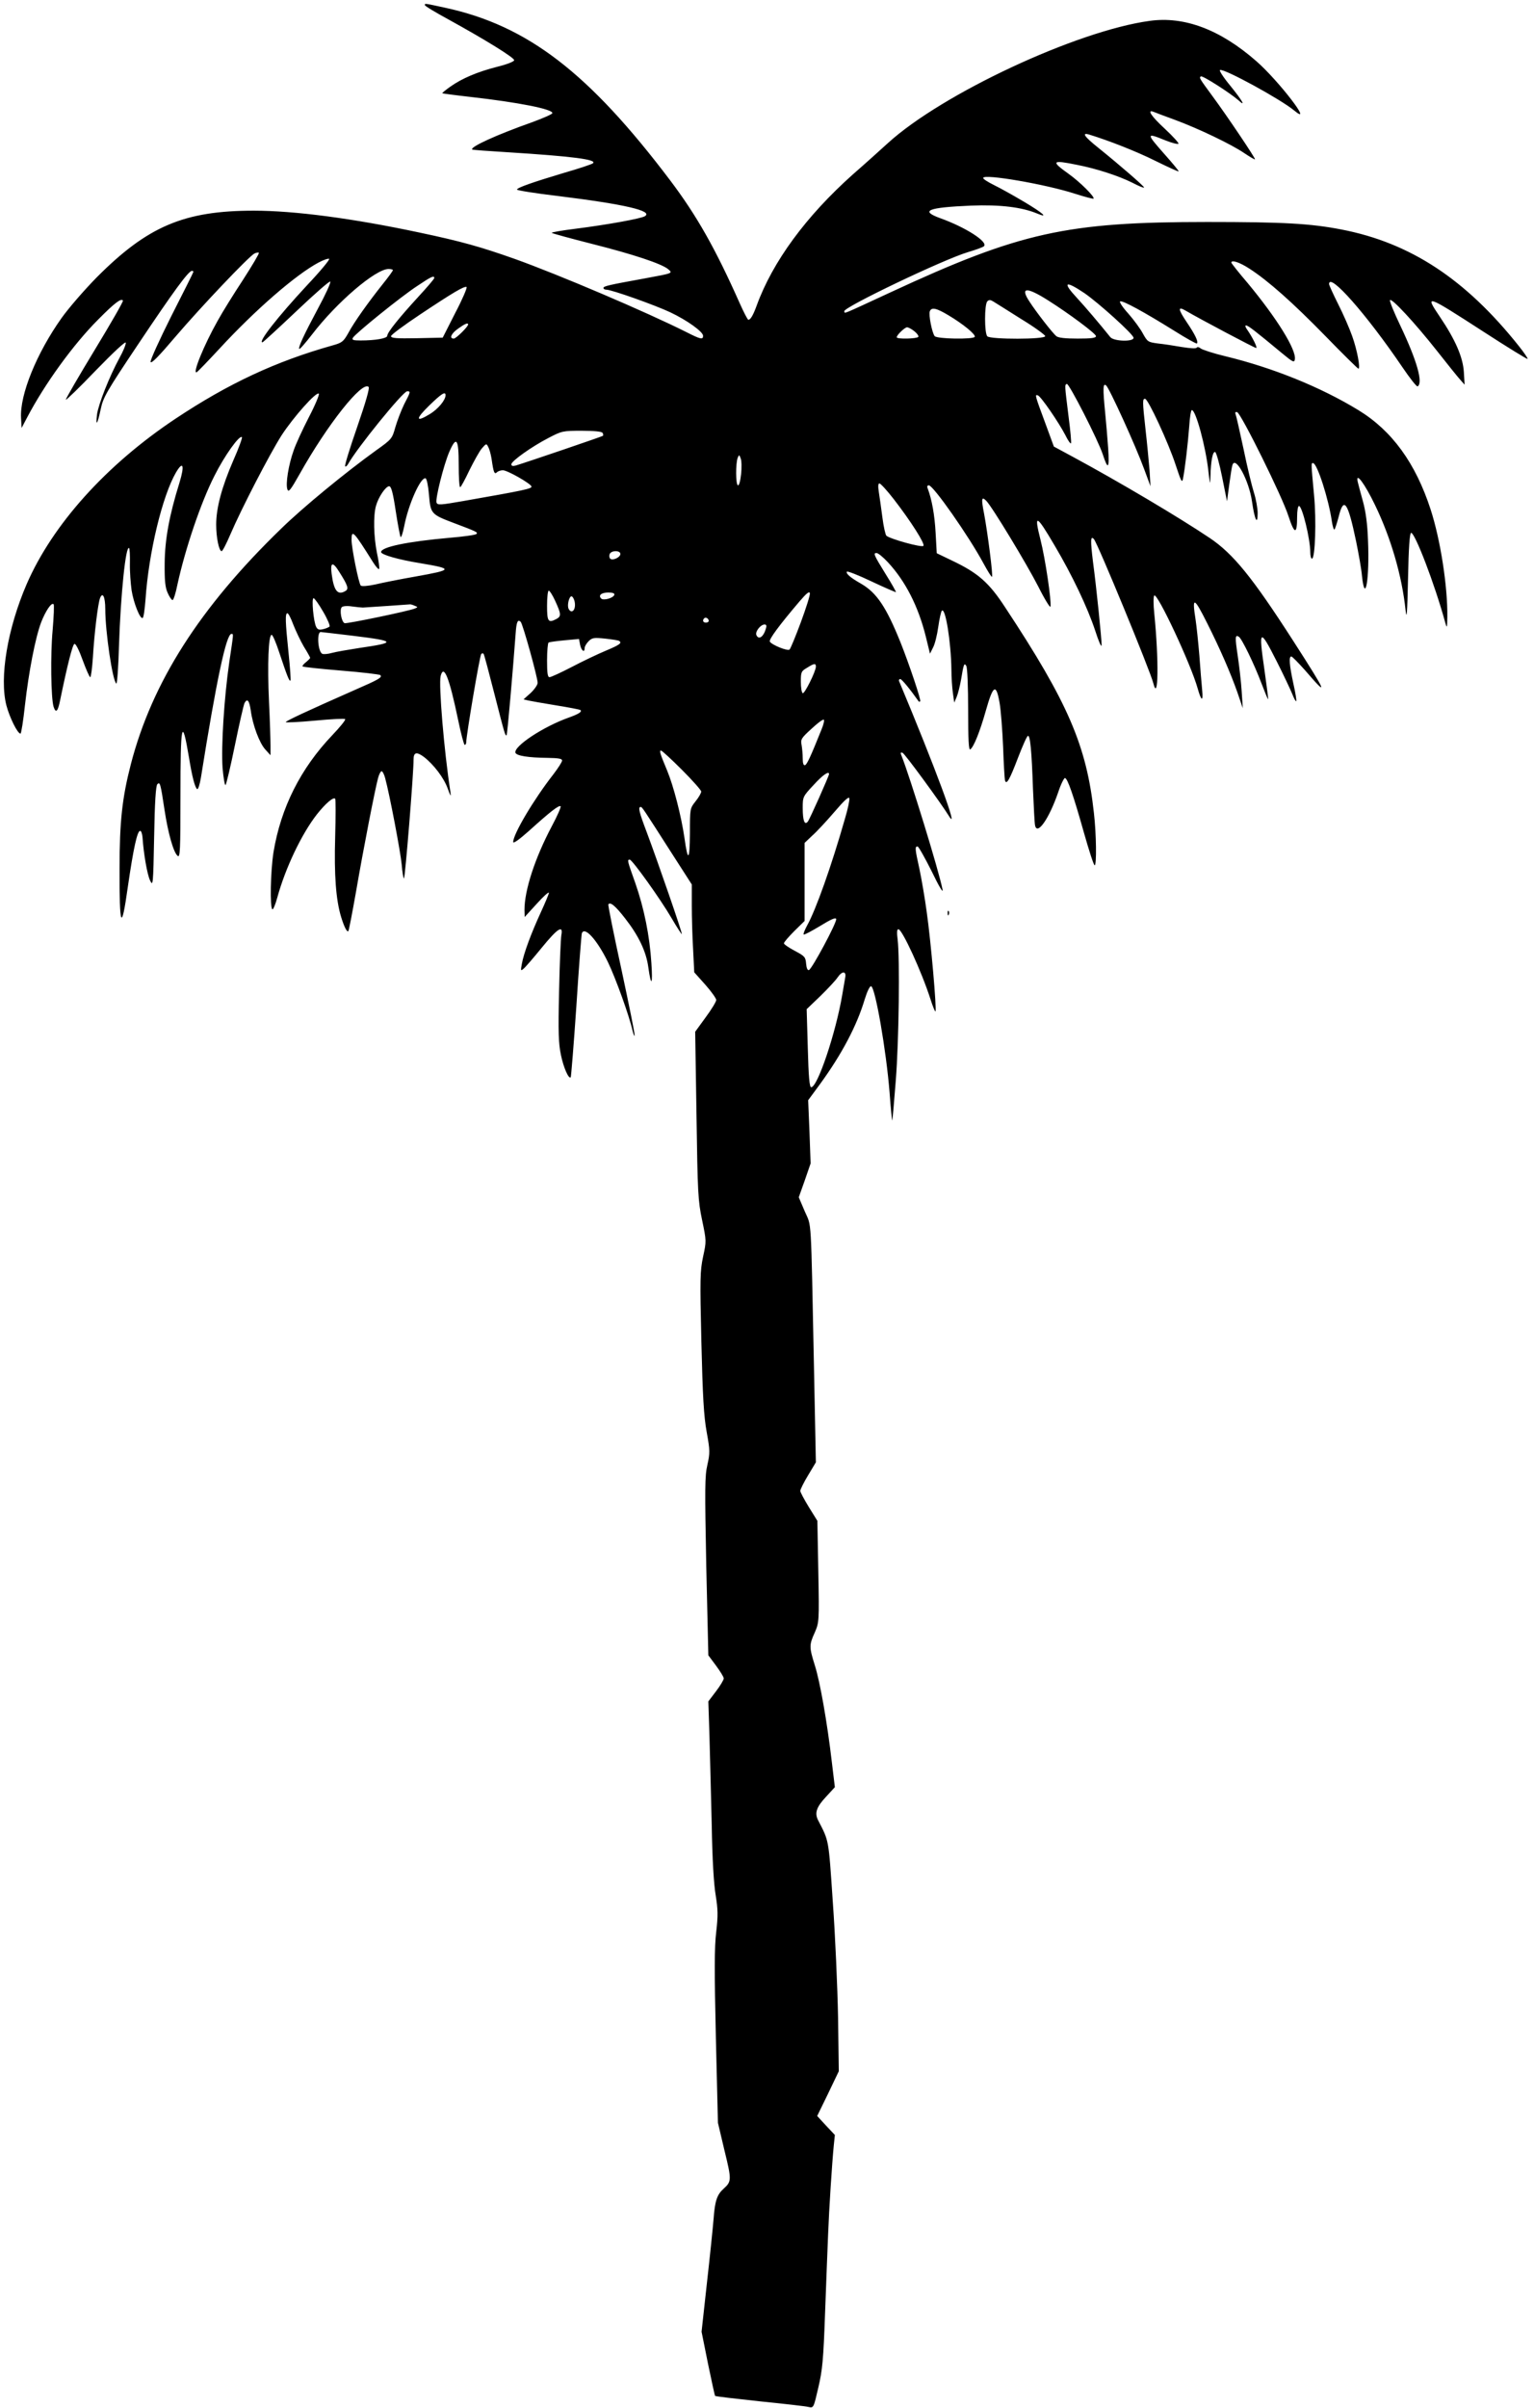 <?xml version="1.0" standalone="no"?>
<!DOCTYPE svg PUBLIC "-//W3C//DTD SVG 20010904//EN"
 "http://www.w3.org/TR/2001/REC-SVG-20010904/DTD/svg10.dtd">
<svg version="1.0" xmlns="http://www.w3.org/2000/svg"
 width="816pt" height="1280pt" viewBox="0 0 816 1280"
 preserveAspectRatio="xMidYMid meet">
<g transform="translate(0,1280) scale(0.1,-0.1)"
fill="#000000" stroke="none">
<path d="M2260 12773 c0 -5 55 -38 123 -75 198 -109 352 -204 352 -218 0 -7
-37 -22 -90 -35 -106 -27 -188 -62 -250 -106 -25 -18 -44 -33 -42 -35 1 -1 67
-10 147 -19 258 -29 445 -66 438 -87 -2 -6 -51 -27 -108 -48 -187 -66 -332
-132 -318 -145 2 -2 84 -8 183 -14 350 -22 483 -39 459 -59 -5 -5 -74 -28
-154 -51 -167 -50 -250 -79 -250 -89 0 -4 98 -20 218 -34 356 -44 506 -79 463
-107 -19 -13 -203 -46 -369 -67 -73 -9 -130 -19 -127 -22 3 -3 98 -29 212 -58
222 -56 369 -105 406 -134 27 -23 29 -22 -123 -50 -192 -35 -220 -41 -220 -51
0 -5 7 -9 15 -9 29 0 259 -82 340 -120 91 -43 175 -104 175 -125 0 -22 -13
-19 -88 19 -215 108 -680 306 -915 390 -181 64 -284 93 -507 140 -353 75 -662
116 -880 116 -371 0 -565 -83 -835 -354 -66 -67 -150 -164 -187 -216 -133
-187 -223 -408 -216 -532 l3 -53 29 55 c95 181 247 390 378 521 89 90 123 115
132 101 3 -4 -65 -122 -150 -262 -85 -140 -154 -259 -154 -265 0 -5 72 64 159
155 97 100 160 158 160 148 1 -10 -14 -46 -33 -80 -54 -99 -113 -248 -120
-302 -8 -69 3 -51 20 30 13 62 31 93 199 344 190 284 268 390 286 390 6 0 9
-3 7 -7 -1 -5 -54 -110 -117 -234 -62 -124 -112 -233 -110 -243 3 -12 44 30
134 136 137 160 386 422 418 440 10 5 21 7 24 4 3 -3 -35 -67 -84 -143 -50
-76 -111 -174 -135 -218 -73 -129 -136 -284 -112 -274 5 2 60 59 122 126 191
207 406 393 526 457 26 14 52 23 57 20 5 -3 -48 -67 -119 -142 -155 -167 -261
-302 -236 -302 3 0 85 75 182 167 97 92 177 162 179 156 3 -7 -26 -70 -64
-140 -78 -146 -108 -211 -101 -218 3 -3 33 32 68 77 132 172 338 348 407 348
13 0 23 -3 23 -6 0 -4 -24 -37 -53 -73 -78 -98 -153 -203 -184 -261 -26 -46
-33 -52 -83 -66 -303 -85 -555 -203 -835 -389 -370 -246 -655 -563 -793 -880
-102 -236 -146 -497 -108 -645 17 -64 59 -150 75 -150 4 0 15 69 24 153 20
176 55 357 86 439 24 61 55 107 66 96 4 -3 1 -66 -5 -138 -12 -128 -9 -361 5
-407 12 -37 23 -26 35 35 38 185 66 296 76 299 7 2 25 -34 44 -87 18 -49 36
-90 40 -90 4 0 10 46 14 103 8 135 27 286 38 317 14 36 28 7 28 -58 0 -121 39
-384 59 -396 4 -3 11 88 14 202 9 274 36 537 54 518 3 -3 5 -39 4 -81 -1 -42
4 -107 9 -143 11 -69 46 -156 59 -147 5 2 11 46 15 97 17 252 90 552 162 676
38 65 47 39 19 -53 -55 -176 -78 -304 -79 -430 -1 -92 3 -129 16 -157 9 -21
21 -38 26 -38 5 0 17 37 26 83 41 188 124 435 197 578 53 106 133 218 146 205
3 -3 -17 -59 -46 -124 -62 -143 -91 -253 -91 -341 0 -69 15 -141 29 -141 5 0
25 39 46 88 60 140 210 429 273 528 64 98 185 234 198 221 4 -4 -19 -60 -53
-125 -33 -64 -70 -144 -81 -177 -27 -75 -44 -179 -33 -207 6 -17 17 -3 65 82
148 264 333 497 367 463 6 -6 -15 -80 -61 -213 -39 -112 -68 -206 -64 -209 3
-3 10 2 15 11 47 85 293 388 315 388 19 0 19 -2 -16 -69 -16 -33 -37 -88 -47
-122 -17 -61 -19 -64 -102 -123 -165 -119 -388 -302 -505 -416 -433 -419 -687
-817 -800 -1253 -46 -178 -60 -305 -60 -552 -1 -319 10 -342 44 -100 30 207
50 296 65 298 6 1 11 -14 13 -33 6 -89 25 -198 40 -230 16 -34 17 -26 22 232
3 182 9 271 17 279 14 14 17 5 38 -135 19 -126 48 -228 70 -246 13 -11 15 26
15 318 0 389 8 426 45 207 17 -105 32 -162 44 -170 5 -3 14 25 20 62 83 521
135 763 162 763 12 0 12 7 -11 -148 -28 -193 -44 -450 -36 -565 5 -55 12 -95
16 -90 4 4 27 100 50 213 23 112 46 213 51 223 15 26 25 13 33 -40 10 -77 46
-173 77 -207 l28 -31 0 50 c0 28 -3 133 -8 235 -9 196 -3 355 14 355 6 0 24
-43 41 -95 40 -120 53 -154 59 -148 3 3 -2 69 -10 147 -17 164 -19 211 -6 211
5 0 19 -27 31 -60 13 -33 38 -86 56 -117 19 -30 34 -58 34 -60 0 -3 -10 -13
-22 -23 -13 -10 -21 -20 -18 -23 3 -3 95 -13 205 -22 110 -9 204 -20 208 -24
12 -12 -7 -23 -138 -80 -254 -112 -365 -164 -365 -170 0 -3 70 0 155 8 85 8
158 12 161 8 4 -4 -27 -42 -68 -85 -169 -177 -274 -386 -313 -622 -16 -102
-20 -295 -6 -304 4 -3 16 25 26 62 43 157 129 338 211 443 46 58 87 93 97 83
3 -3 3 -94 0 -202 -6 -204 4 -337 32 -428 16 -52 31 -81 38 -74 3 3 21 97 41
210 39 227 101 544 117 603 5 20 14 37 19 37 5 0 14 -17 19 -37 24 -88 82
-394 88 -460 3 -40 9 -73 12 -73 6 0 52 568 51 632 0 39 16 43 55 14 52 -40
107 -112 127 -169 15 -42 18 -45 14 -17 -34 219 -63 569 -52 616 17 66 46 -8
93 -233 15 -73 31 -133 35 -133 4 0 8 6 8 13 0 35 72 463 80 470 4 5 10 5 13
0 3 -4 28 -98 56 -208 56 -219 59 -230 66 -223 4 3 34 352 48 540 4 61 11 78
27 62 11 -11 90 -295 90 -324 0 -11 -17 -35 -37 -54 l-38 -34 25 -6 c14 -3 81
-15 149 -26 68 -11 126 -22 129 -25 9 -9 -10 -21 -63 -40 -135 -48 -294 -153
-283 -187 6 -16 69 -26 171 -27 57 -1 77 -4 77 -14 0 -8 -21 -40 -46 -73 -104
-133 -214 -318 -214 -360 0 -10 30 11 83 58 114 103 159 138 169 132 4 -3 -17
-51 -47 -107 -90 -170 -145 -340 -145 -444 l1 -38 64 70 c35 39 64 65 65 59 0
-6 -20 -54 -44 -106 -51 -111 -90 -216 -100 -272 -7 -37 -6 -39 9 -26 10 8 53
58 97 112 85 104 115 123 104 66 -3 -18 -9 -152 -12 -298 -5 -220 -3 -277 10
-339 14 -67 41 -129 52 -118 2 2 16 172 30 378 13 206 27 380 29 387 14 40 81
-34 139 -153 41 -85 114 -287 131 -365 5 -19 9 -30 11 -25 2 6 -30 163 -70
350 -41 187 -72 343 -70 347 10 15 37 -7 89 -74 72 -92 113 -177 124 -262 15
-106 24 -92 16 24 -9 145 -39 292 -85 424 -43 121 -45 126 -30 126 13 0 163
-209 223 -312 28 -48 53 -86 54 -84 4 4 -129 388 -186 540 -41 108 -48 136
-33 136 8 0 11 -5 164 -244 l108 -168 0 -113 c0 -61 3 -166 7 -233 l6 -121 59
-66 c32 -36 58 -73 58 -81 0 -9 -25 -50 -56 -92 l-56 -77 7 -445 c6 -412 8
-453 30 -557 23 -111 23 -111 5 -194 -16 -77 -17 -114 -9 -454 7 -292 13 -394
28 -477 18 -99 18 -112 4 -175 -14 -59 -14 -125 -6 -540 l11 -473 41 -55 c22
-30 41 -60 41 -68 0 -7 -18 -38 -41 -68 l-41 -54 6 -185 c3 -102 8 -313 12
-470 3 -183 11 -317 21 -375 12 -76 13 -107 3 -195 -10 -81 -10 -210 -2 -560
l11 -455 35 -148 c38 -155 38 -164 -4 -202 -36 -32 -47 -65 -54 -160 -4 -49
-20 -205 -36 -346 l-28 -255 34 -169 c19 -92 36 -170 38 -172 2 -3 109 -15
238 -29 128 -13 245 -26 259 -30 27 -6 27 -5 52 103 22 94 27 146 36 398 6
160 13 346 16 415 5 134 21 379 30 472 l6 58 -47 50 -47 51 58 119 57 119 -4
288 c-3 158 -15 434 -28 613 -23 341 -20 320 -78 433 -20 39 -9 71 44 127 l45
49 -16 133 c-25 214 -63 427 -90 513 -31 99 -31 110 -1 176 23 54 24 56 19
324 l-5 270 -46 74 c-25 41 -45 79 -45 85 0 7 18 44 41 82 l42 70 -10 500
c-17 833 -12 748 -49 834 l-32 75 32 90 31 90 -6 168 -7 168 64 87 c115 158
195 309 237 450 13 42 27 71 34 69 22 -7 80 -340 98 -564 6 -84 13 -151 14
-150 2 2 10 97 19 212 17 214 22 650 10 750 -5 38 -4 55 4 55 20 0 124 -226
171 -373 12 -38 24 -66 26 -64 8 7 -25 380 -46 526 -10 75 -28 179 -39 231
-24 108 -25 120 -10 120 5 0 39 -60 75 -132 38 -79 62 -119 58 -98 -18 96
-174 602 -219 714 -6 14 -4 18 6 14 11 -3 205 -268 248 -338 55 -89 -73 257
-266 718 -3 6 0 12 6 12 8 0 53 -55 98 -119 2 -2 5 -2 8 1 6 5 -59 198 -104
311 -76 189 -127 265 -209 313 -58 33 -83 54 -77 65 3 4 62 -19 131 -52 70
-33 128 -58 130 -57 1 2 -22 44 -53 93 -66 107 -69 115 -50 115 8 0 35 -22 60
-49 93 -100 162 -234 202 -396 l22 -90 16 32 c10 18 22 67 28 110 6 43 15 82
19 86 19 21 49 -166 51 -313 0 -41 4 -97 8 -125 l7 -50 13 30 c7 17 17 57 23
90 14 85 17 93 28 75 6 -8 10 -113 10 -233 0 -158 3 -216 11 -211 18 11 51 92
84 209 38 134 54 143 72 40 7 -38 15 -144 19 -235 3 -91 8 -171 10 -179 8 -25
24 2 69 120 24 62 47 115 53 117 12 4 20 -79 27 -285 4 -92 8 -178 11 -191 11
-55 74 34 123 176 14 43 31 76 36 76 14 -2 45 -92 101 -291 27 -95 52 -173 57
-173 11 0 9 166 -4 278 -39 357 -137 586 -472 1093 -86 132 -144 183 -283 249
l-81 39 -6 108 c-5 95 -20 177 -42 236 -5 11 -2 17 6 17 24 -1 213 -271 290
-414 23 -42 43 -75 46 -72 6 6 -23 232 -42 334 -16 81 -14 95 11 70 31 -31
215 -335 277 -456 34 -68 64 -116 65 -107 6 29 -28 257 -53 355 -36 142 -23
137 75 -30 93 -157 175 -329 216 -453 18 -56 33 -91 34 -77 0 35 -27 302 -46
444 -14 115 -13 140 5 120 19 -20 300 -701 316 -766 27 -107 30 122 5 372 -5
47 -5 89 0 94 16 17 195 -365 231 -494 19 -68 30 -72 24 -10 -3 30 -10 114
-15 185 -6 72 -15 157 -20 190 -20 126 -9 123 61 -17 69 -137 125 -266 161
-368 l29 -85 -6 90 c-3 50 -13 135 -21 189 -15 100 -14 113 6 101 16 -10 82
-146 120 -247 19 -49 34 -87 36 -85 1 1 -8 72 -20 157 -32 219 -25 223 66 43
36 -71 72 -148 82 -172 9 -24 19 -41 21 -39 3 3 -4 45 -15 94 -21 97 -25 144
-11 144 5 0 37 -33 72 -72 129 -150 121 -129 -63 157 -217 337 -318 461 -443
545 -162 109 -481 298 -729 432 l-100 54 -44 120 c-58 156 -58 158 -41 152 16
-5 110 -142 146 -211 13 -27 27 -47 30 -44 3 3 -3 68 -13 144 -21 169 -21 167
-9 172 11 5 166 -298 191 -374 28 -86 36 -78 29 30 -4 55 -11 141 -16 190 -13
132 -12 160 5 146 17 -14 157 -321 202 -444 l34 -92 -5 85 c-4 47 -13 143 -21
213 -17 154 -17 167 -3 167 16 0 125 -235 163 -352 29 -88 34 -98 39 -72 10
49 26 184 33 277 3 48 9 87 14 87 21 0 74 -195 88 -325 9 -75 9 -77 11 -25 2
80 12 131 25 127 6 -2 23 -62 37 -133 l26 -129 12 90 c7 50 14 96 17 103 16
51 88 -82 104 -194 14 -98 30 -130 30 -62 0 26 -9 76 -20 110 -11 35 -36 138
-55 231 -20 92 -38 174 -42 183 -4 12 -2 15 8 13 21 -7 241 -451 273 -553 32
-98 46 -99 46 -3 0 31 4 57 10 57 17 0 60 -176 60 -246 0 -19 4 -34 9 -34 17
0 24 206 11 338 -16 172 -16 171 -5 170 22 -2 83 -192 100 -311 4 -26 10 -45
14 -42 3 4 13 34 22 68 27 110 49 79 93 -132 13 -64 28 -146 31 -183 17 -157
41 -12 32 191 -3 85 -12 152 -27 206 -12 44 -25 91 -28 105 -11 54 38 -12 92
-124 84 -173 144 -377 163 -561 6 -54 9 -16 13 169 3 165 9 241 16 243 19 6
126 -272 182 -477 9 -32 10 -30 11 31 2 159 -36 408 -89 571 -80 246 -205 418
-383 527 -201 123 -456 226 -708 287 -63 15 -121 34 -131 41 -9 8 -19 10 -22
5 -3 -6 -34 -4 -78 3 -40 7 -98 16 -128 19 -53 7 -56 9 -80 52 -13 25 -48 73
-78 107 -30 33 -50 63 -43 65 14 5 126 -56 285 -155 65 -41 121 -72 123 -69 9
9 -10 48 -54 113 -47 70 -49 87 -5 61 75 -44 366 -198 374 -198 9 0 -20 58
-48 98 -9 12 -12 22 -6 22 11 0 45 -26 192 -148 58 -48 65 -51 68 -32 8 51
-95 217 -250 404 -49 57 -88 107 -88 110 0 16 44 2 96 -32 101 -65 232 -182
406 -360 92 -95 171 -172 174 -172 12 0 -7 101 -33 173 -14 40 -47 116 -74
169 -27 54 -49 102 -49 108 0 65 200 -162 390 -442 40 -59 76 -105 81 -102 30
18 -3 136 -92 323 -33 69 -58 130 -55 135 6 16 133 -121 249 -268 56 -71 112
-141 125 -155 l23 -26 -4 67 c-5 80 -46 173 -127 293 -83 123 -77 121 234 -80
125 -81 229 -145 232 -143 2 3 -19 34 -47 69 -283 355 -576 548 -943 619 -165
32 -310 40 -714 40 -750 0 -995 -54 -1687 -375 -268 -124 -239 -112 -244 -100
-8 20 530 277 659 315 41 12 79 26 84 31 24 23 -98 101 -232 149 -110 40 -68
57 163 67 155 6 270 -8 352 -42 64 -27 32 2 -69 62 -57 34 -129 74 -160 89
-32 16 -58 32 -58 38 0 24 337 -34 492 -85 50 -16 93 -27 95 -25 9 8 -72 89
-134 133 -94 67 -87 74 45 47 104 -20 223 -59 295 -95 32 -17 61 -29 63 -26 4
4 -130 120 -243 211 -74 59 -91 83 -50 71 105 -32 253 -90 355 -141 67 -33
122 -58 122 -55 0 4 -34 45 -75 91 -99 112 -99 116 4 74 35 -14 66 -22 70 -18
3 3 -29 39 -71 78 -74 68 -100 107 -60 91 9 -4 60 -23 112 -42 127 -47 302
-131 369 -177 30 -20 55 -35 57 -33 4 4 -150 233 -227 337 -69 94 -71 97 -61
104 9 6 158 -90 200 -127 42 -39 21 -2 -44 78 -38 46 -60 81 -54 83 23 8 323
-156 394 -215 109 -91 -81 157 -201 262 -192 168 -383 240 -568 214 -388 -53
-1103 -387 -1391 -649 -33 -30 -117 -106 -187 -167 -249 -222 -427 -464 -512
-698 -19 -52 -33 -75 -44 -75 -4 0 -24 39 -46 88 -129 290 -228 465 -369 652
-434 574 -759 824 -1198 919 -111 24 -108 24 -108 14z m50 -1451 c0 -5 -38
-49 -84 -99 -101 -110 -166 -190 -166 -208 0 -14 -63 -25 -142 -25 -40 0 -47
3 -41 14 12 22 258 221 343 276 74 50 90 57 90 42z m3458 -80 c77 -53 262
-220 262 -238 0 -22 -106 -19 -124 4 -56 70 -137 165 -178 209 -78 84 -63 94
40 25z m-3346 -105 l-67 -132 -137 -3 c-109 -2 -138 0 -138 11 0 7 69 58 153
114 177 118 238 154 249 147 4 -3 -22 -65 -60 -137z m3152 67 c114 -72 256
-178 256 -191 0 -10 -26 -13 -98 -13 -64 0 -103 4 -113 13 -19 15 -107 128
-143 184 -51 77 -16 79 98 7z m-142 -100 c71 -43 128 -85 128 -91 0 -18 -291
-18 -308 -1 -16 16 -16 170 0 186 9 9 16 9 32 -1 12 -7 78 -49 148 -93z m-387
20 c79 -47 147 -103 140 -115 -9 -14 -201 -11 -213 4 -14 17 -33 113 -26 132
9 23 34 18 99 -21z m-2555 -49 c0 -12 -64 -75 -76 -75 -26 0 -14 27 23 53 36
26 53 33 53 22z m2374 -36 c14 -11 24 -25 21 -30 -7 -10 -115 -13 -115 -2 0
12 43 53 55 53 7 0 24 -9 39 -21z m-2494 -340 c0 -26 -39 -73 -83 -100 -77
-47 -78 -27 -4 45 66 64 87 77 87 55z m835 -200 c4 -6 5 -13 2 -16 -5 -4 -395
-137 -464 -158 -16 -4 -23 -2 -23 7 1 17 107 93 198 140 71 37 76 38 177 38
63 0 106 -4 110 -11z m-765 -169 c0 -66 3 -120 8 -120 4 1 26 41 49 90 24 48
53 101 66 116 23 27 25 27 34 8 6 -10 14 -39 18 -64 10 -71 15 -84 28 -71 6 6
20 11 32 11 24 0 147 -70 152 -86 4 -12 -40 -21 -365 -78 -121 -21 -134 -22
-140 -8 -7 20 38 200 68 270 38 87 50 70 50 -68z m1502 -52 c-4 -37 -11 -61
-17 -58 -12 6 -12 117 -1 146 8 18 8 18 16 -3 5 -12 6 -50 2 -85z m-1660 -109
c8 -100 12 -104 131 -149 122 -46 131 -50 121 -59 -5 -5 -69 -14 -142 -20
-226 -20 -365 -49 -365 -76 1 -14 91 -40 208 -59 178 -30 176 -35 -25 -71 -80
-14 -176 -33 -213 -42 -42 -9 -73 -11 -78 -6 -11 11 -49 200 -49 243 0 58 11
46 115 -120 16 -25 30 -40 32 -34 2 6 -3 45 -12 85 -17 85 -20 197 -5 250 13
47 52 104 70 104 11 0 20 -32 35 -132 11 -72 23 -134 26 -138 4 -3 12 23 19
57 22 116 88 264 114 255 6 -2 14 -40 18 -88z m2471 -21 c93 -120 169 -240
159 -250 -10 -10 -178 37 -197 54 -5 5 -15 48 -21 96 -6 48 -15 108 -19 135
-5 31 -4 47 3 47 6 0 40 -37 75 -82z m-1453 -293 c0 -18 -41 -37 -54 -25 -5 5
-6 16 -3 24 8 21 57 21 57 1z m-1495 -96 c44 -69 51 -89 34 -100 -42 -26 -63
-2 -75 91 -8 62 6 66 41 9z m1149 -155 c31 -68 32 -80 7 -94 -45 -24 -51 -15
-51 70 0 44 4 80 9 80 5 0 21 -25 35 -56z m1306 -112 c-28 -75 -55 -141 -60
-145 -9 -10 -94 24 -105 42 -6 11 49 86 159 215 37 43 52 55 54 42 2 -9 -20
-78 -48 -154z m-992 146 c-6 -18 -58 -32 -70 -20 -17 17 1 32 38 32 23 0 34
-4 32 -12z m-212 -33 c7 -29 -1 -55 -16 -55 -6 0 -13 7 -16 15 -8 20 4 65 16
65 5 0 12 -11 16 -25z m-1337 -57 c23 -39 38 -75 34 -79 -5 -4 -20 -11 -35
-14 -20 -5 -29 -2 -36 12 -14 26 -26 153 -14 153 5 0 28 -32 51 -72z m486 32
c18 -7 19 -8 2 -15 -34 -14 -362 -82 -374 -78 -17 7 -28 72 -15 85 6 6 28 8
54 4 23 -3 50 -6 58 -6 32 2 245 16 250 17 3 1 14 -2 25 -7z m1565 -81 c0 -5
-7 -9 -15 -9 -15 0 -20 12 -9 23 8 8 24 -1 24 -14z m304 -41 c-13 -45 -39 -62
-51 -33 -6 18 23 55 44 55 10 0 12 -7 7 -22z m-2196 -38 c229 -28 233 -36 32
-65 -58 -9 -122 -20 -144 -26 -21 -6 -44 -8 -51 -5 -24 9 -31 116 -9 116 3 0
80 -9 172 -20z m1415 -27 c18 -11 2 -22 -70 -52 -43 -18 -125 -57 -182 -87
-58 -30 -110 -54 -118 -54 -10 0 -13 22 -13 89 0 50 4 92 8 95 5 3 43 8 85 12
l77 7 6 -32 c7 -31 24 -43 24 -16 0 8 9 24 21 36 19 19 28 20 88 14 36 -4 69
-9 74 -12z m1047 -137 c0 -25 -61 -147 -70 -141 -6 3 -10 31 -10 61 0 51 2 56
33 74 38 24 47 25 47 6z m30 -334 c-57 -142 -77 -186 -88 -190 -8 -2 -12 10
-12 36 0 22 -3 54 -6 71 -6 30 -2 37 52 86 32 30 61 52 66 49 4 -3 -1 -26 -12
-52z m-743 -214 c57 -57 103 -109 103 -116 0 -8 -13 -31 -30 -52 -30 -38 -30
-38 -30 -171 -1 -146 -11 -154 -29 -24 -17 117 -58 276 -92 358 -38 91 -43
107 -33 107 5 0 55 -46 111 -102z m783 -23 c0 -10 -103 -241 -113 -253 -17
-21 -27 5 -27 73 0 59 1 61 58 122 48 53 82 76 82 58z m85 -236 c-73 -256
-155 -485 -201 -568 -13 -24 -22 -46 -19 -49 3 -3 42 18 87 45 60 37 84 47 86
37 4 -18 -129 -266 -145 -271 -7 -3 -13 10 -15 34 -3 35 -7 40 -60 68 -32 17
-58 35 -58 40 0 6 25 35 55 65 l55 54 0 208 0 207 40 38 c23 20 76 77 118 126
52 61 78 85 80 73 2 -9 -8 -57 -23 -107z m1 -846 c-3 -16 -10 -57 -16 -93 -34
-201 -131 -490 -165 -490 -9 0 -14 56 -18 208 l-6 207 73 70 c40 39 81 83 91
98 24 36 48 36 41 0z"/>
<path d="M5041 7944 c0 -11 3 -14 6 -6 3 7 2 16 -1 19 -3 4 -6 -2 -5 -13z"/>
</g>
</svg>
